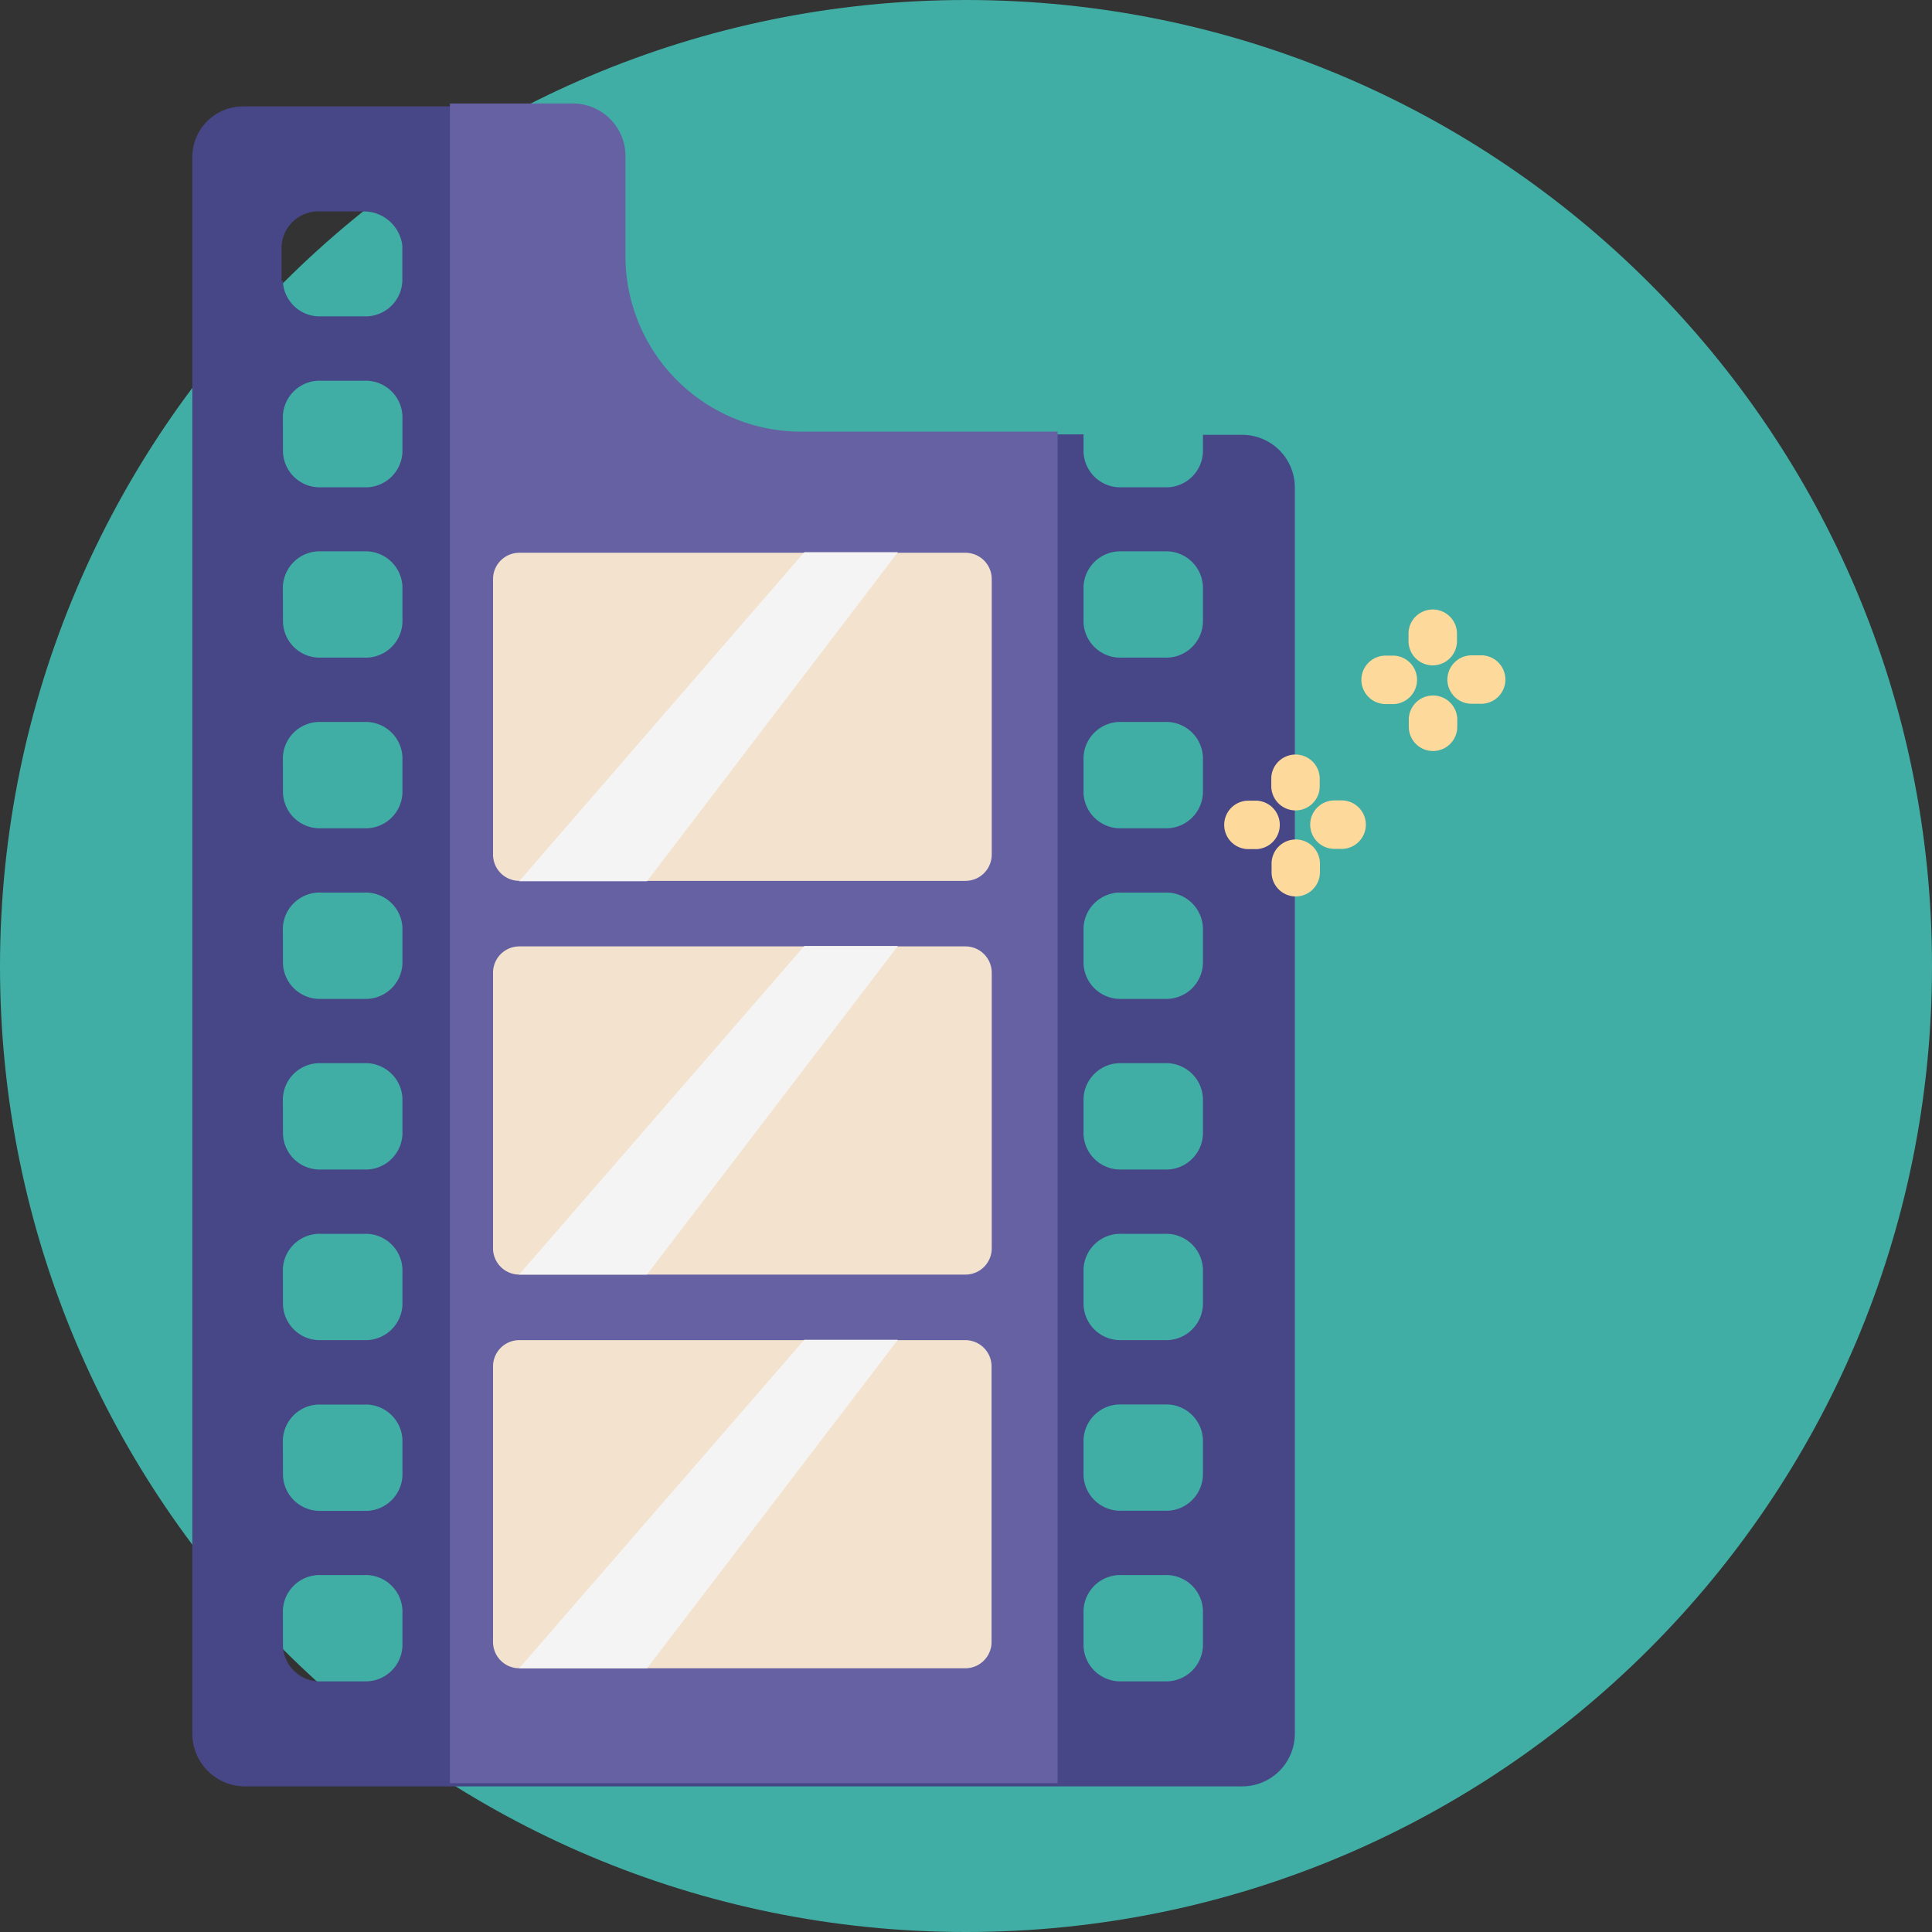 <svg xmlns="http://www.w3.org/2000/svg" viewBox="0 0 337 337"><rect x="0" y="0" width="337" height="337" fill="#333333" stroke="none"/><defs><style>.cls-1{fill:#40aea4;}.cls-2{fill:#fed99c;}.cls-3{fill:#474687;}.cls-4{fill:#6561a3;}.cls-5{fill:#f3e2ce;}.cls-6{fill:#f4f4f4;}</style></defs><title>Asset 194</title><g id="Layer_2" data-name="Layer 2"><g id="Layer_1-2" data-name="Layer 1"><g id="Layer_2-2-2" data-name="Layer 2-2-2"><g id="Layer_1-2-2-2" data-name="Layer 1-2-2-2"><path class="cls-1" d="M168.5,0h0C261.56,0,337,75.41,337,168.44v.12c0,93-75.44,168.44-168.5,168.44h0C75.44,337,0,261.59,0,168.56v-.12C.12,75.39,75.53,0,168.5,0Z"/></g></g><path class="cls-2" d="M245.69,111.81v-1.47a4.23,4.23,0,0,1,8.45,0v1.47a4.23,4.23,0,0,1-4.21,4.25h0A4.23,4.23,0,0,1,245.69,111.81Z"/><path class="cls-2" d="M245.74,126.82v-1.48a4.23,4.23,0,0,1,8.45,0v1.48A4.23,4.23,0,0,1,250,131h0A4.22,4.22,0,0,1,245.74,126.82Z"/><path class="cls-2" d="M237.47,118.61a4.22,4.22,0,0,1,4.2-4.25h1.48a4.23,4.23,0,0,1,0,8.45H241.7A4.23,4.23,0,0,1,237.47,118.61Z"/><path class="cls-2" d="M252.47,118.56a4.24,4.24,0,0,1,4.21-4.25h1.47a4.23,4.23,0,1,1,0,8.45H256.7A4.23,4.23,0,0,1,252.47,118.56Z"/><path class="cls-3" d="M33.55,27.72V302.44a9.19,9.19,0,0,0,9.15,9.16h174a9.19,9.19,0,0,0,9.16-9.16V85a9.18,9.18,0,0,0-9.16-9.15h-6.87v3A6.4,6.4,0,0,1,203.18,85h-7.55A6.41,6.41,0,0,1,189,78.77v-3H139.54a30.64,30.64,0,0,1-30.68-30.45V27.72a9.18,9.18,0,0,0-9.15-9.16H42.47A8.85,8.85,0,0,0,33.55,27.72ZM189,280.92a6.41,6.41,0,0,1,6.64-6.18h7.55a6.4,6.4,0,0,1,6.64,6.18v6.18a6.41,6.41,0,0,1-6.64,6.18h-7.55A6.42,6.42,0,0,1,189,287.1Zm0-29.76a6.41,6.41,0,0,1,6.64-6.18h7.55a6.4,6.4,0,0,1,6.64,6.18v6.18a6.41,6.41,0,0,1-6.64,6.18h-7.55a6.42,6.42,0,0,1-6.64-6.18Zm0-29.76a6.41,6.41,0,0,1,6.64-6.18h7.55a6.4,6.4,0,0,1,6.64,6.18v6.18a6.41,6.41,0,0,1-6.64,6.18h-7.55a6.42,6.42,0,0,1-6.64-6.18Zm0-29.76a6.42,6.42,0,0,1,6.64-6.19h7.55a6.41,6.41,0,0,1,6.64,6.19v6.18a6.41,6.41,0,0,1-6.64,6.18h-7.55a6.42,6.42,0,0,1-6.64-6.18Zm0-29.77a6.42,6.42,0,0,1,6.64-6.18h7.55a6.41,6.41,0,0,1,6.64,6.18v6.19a6.41,6.41,0,0,1-6.64,6.18h-7.55a6.42,6.42,0,0,1-6.64-6.18Zm0-29.76a6.42,6.42,0,0,1,6.64-6.18h7.55a6.41,6.41,0,0,1,6.64,6.18v6.18a6.41,6.41,0,0,1-6.64,6.19h-7.55a6.42,6.42,0,0,1-6.64-6.19Zm0-29.76a6.42,6.42,0,0,1,6.64-6.18h7.55a6.41,6.41,0,0,1,6.64,6.18v6.18a6.4,6.4,0,0,1-6.64,6.18h-7.55a6.41,6.41,0,0,1-6.64-6.18ZM49.34,280.92A6.41,6.41,0,0,1,56,274.74h7.56a6.41,6.41,0,0,1,6.64,6.18v6.18a6.42,6.42,0,0,1-6.64,6.18H56a6.42,6.42,0,0,1-6.64-6.18Zm0-29.76A6.41,6.41,0,0,1,56,245h7.56a6.41,6.41,0,0,1,6.64,6.18v6.18a6.42,6.42,0,0,1-6.64,6.18H56a6.42,6.42,0,0,1-6.64-6.18Zm0-29.76A6.41,6.41,0,0,1,56,215.22h7.56a6.41,6.41,0,0,1,6.64,6.18v6.18a6.42,6.42,0,0,1-6.64,6.18H56a6.42,6.42,0,0,1-6.64-6.18Zm0-29.76A6.42,6.42,0,0,1,56,185.45h7.56a6.42,6.42,0,0,1,6.64,6.19v6.18A6.42,6.42,0,0,1,63.54,204H56a6.42,6.42,0,0,1-6.64-6.18Zm0-29.77A6.42,6.42,0,0,1,56,155.69h7.56a6.42,6.42,0,0,1,6.64,6.18v6.19a6.42,6.42,0,0,1-6.64,6.18H56a6.42,6.42,0,0,1-6.64-6.18Zm0-29.76A6.42,6.42,0,0,1,56,125.93h7.56a6.42,6.42,0,0,1,6.64,6.18v6.18a6.42,6.42,0,0,1-6.64,6.19H56a6.42,6.42,0,0,1-6.64-6.19Zm0-29.76A6.42,6.42,0,0,1,56,96.17h7.56a6.42,6.42,0,0,1,6.64,6.18v6.18a6.41,6.41,0,0,1-6.64,6.18H56a6.41,6.41,0,0,1-6.64-6.18Zm0-29.76A6.42,6.42,0,0,1,56,66.41h7.56a6.42,6.42,0,0,1,6.64,6.18v6.18A6.41,6.41,0,0,1,63.54,85H56a6.41,6.41,0,0,1-6.64-6.18ZM49.11,49V43.06a6.42,6.42,0,0,1,6.64-6.18h7.56a6.77,6.77,0,0,1,6.87,5.95V49a6.41,6.41,0,0,1-6.64,6.18H56A6.41,6.41,0,0,1,49.34,49ZM33.55,27.72V302.44a9.19,9.19,0,0,0,9.15,9.16h174a9.19,9.19,0,0,0,9.16-9.16V85a9.18,9.18,0,0,0-9.16-9.15h-6.87v3A6.4,6.4,0,0,1,203.18,85h-7.55A6.41,6.41,0,0,1,189,78.77v-3H139.54a30.64,30.64,0,0,1-30.68-30.45V27.72a9.18,9.18,0,0,0-9.15-9.16H42.47A8.85,8.85,0,0,0,33.55,27.72ZM189,280.92a6.41,6.41,0,0,1,6.64-6.18h7.55a6.4,6.4,0,0,1,6.64,6.18v6.18a6.41,6.41,0,0,1-6.64,6.18h-7.55A6.42,6.42,0,0,1,189,287.1Zm0-29.76a6.41,6.41,0,0,1,6.64-6.18h7.55a6.4,6.4,0,0,1,6.64,6.18v6.18a6.41,6.41,0,0,1-6.64,6.18h-7.55a6.42,6.42,0,0,1-6.64-6.18Zm0-29.76a6.41,6.41,0,0,1,6.64-6.18h7.55a6.4,6.4,0,0,1,6.64,6.18v6.18a6.41,6.41,0,0,1-6.64,6.18h-7.55a6.42,6.42,0,0,1-6.64-6.18Zm0-29.76a6.42,6.42,0,0,1,6.64-6.19h7.55a6.41,6.41,0,0,1,6.64,6.19v6.18a6.41,6.41,0,0,1-6.64,6.18h-7.55a6.42,6.42,0,0,1-6.64-6.18Zm0-29.77a6.42,6.42,0,0,1,6.64-6.18h7.55a6.41,6.41,0,0,1,6.64,6.18v6.19a6.41,6.41,0,0,1-6.64,6.18h-7.55a6.42,6.42,0,0,1-6.64-6.18Zm0-29.76a6.42,6.42,0,0,1,6.64-6.18h7.55a6.41,6.41,0,0,1,6.64,6.18v6.18a6.41,6.41,0,0,1-6.64,6.19h-7.55a6.42,6.42,0,0,1-6.64-6.19Zm0-29.76a6.42,6.42,0,0,1,6.64-6.18h7.55a6.41,6.41,0,0,1,6.64,6.18v6.18a6.4,6.4,0,0,1-6.64,6.18h-7.55a6.41,6.41,0,0,1-6.64-6.18ZM49.34,280.92A6.41,6.41,0,0,1,56,274.74h7.56a6.41,6.41,0,0,1,6.64,6.18v6.18a6.42,6.42,0,0,1-6.64,6.18H56a6.42,6.42,0,0,1-6.64-6.18Zm0-29.76A6.41,6.41,0,0,1,56,245h7.56a6.41,6.41,0,0,1,6.64,6.18v6.18a6.42,6.42,0,0,1-6.64,6.18H56a6.42,6.42,0,0,1-6.64-6.18Zm0-29.76A6.41,6.41,0,0,1,56,215.22h7.56a6.41,6.41,0,0,1,6.64,6.18v6.18a6.42,6.42,0,0,1-6.64,6.18H56a6.42,6.42,0,0,1-6.64-6.18Zm0-29.76A6.42,6.42,0,0,1,56,185.45h7.56a6.42,6.42,0,0,1,6.64,6.19v6.18A6.42,6.42,0,0,1,63.54,204H56a6.42,6.42,0,0,1-6.64-6.18Zm0-29.77A6.42,6.42,0,0,1,56,155.69h7.56a6.42,6.42,0,0,1,6.64,6.18v6.19a6.42,6.42,0,0,1-6.64,6.18H56a6.42,6.42,0,0,1-6.64-6.18Zm0-29.76A6.42,6.42,0,0,1,56,125.93h7.56a6.42,6.42,0,0,1,6.64,6.18v6.18a6.42,6.42,0,0,1-6.64,6.19H56a6.42,6.42,0,0,1-6.64-6.19Zm0-29.76A6.42,6.42,0,0,1,56,96.17h7.56a6.42,6.42,0,0,1,6.64,6.18v6.18a6.41,6.41,0,0,1-6.64,6.18H56a6.41,6.41,0,0,1-6.64-6.18Zm0-29.76A6.42,6.42,0,0,1,56,66.41h7.56a6.42,6.42,0,0,1,6.64,6.18v6.18A6.41,6.41,0,0,1,63.54,85H56a6.41,6.41,0,0,1-6.64-6.18ZM49.11,49V43.06a6.42,6.42,0,0,1,6.64-6.18h7.56a6.77,6.77,0,0,1,6.87,5.95V49a6.41,6.41,0,0,1-6.64,6.18H56A6.41,6.41,0,0,1,49.34,49Z"/><path class="cls-4" d="M139.77,75.29A30.63,30.63,0,0,1,109.1,44.84V27.21a9.18,9.18,0,0,0-9.16-9.16H78.48v293h106V75.29Z"/><path class="cls-5" d="M86,101v48.07a4.59,4.59,0,0,0,4.58,4.58h77.84a4.59,4.59,0,0,0,4.57-4.58V101a4.59,4.59,0,0,0-4.57-4.58H90.55A4.59,4.59,0,0,0,86,101Zm0,68.68v48.07a4.59,4.59,0,0,0,4.58,4.58h77.84a4.59,4.59,0,0,0,4.57-4.58V169.66a4.59,4.59,0,0,0-4.57-4.58H90.55A4.59,4.59,0,0,0,86,169.66Zm0,68.68v48.07A4.59,4.59,0,0,0,90.55,291h77.84a4.59,4.59,0,0,0,4.57-4.58V238.34a4.59,4.59,0,0,0-4.57-4.58H90.55A4.59,4.59,0,0,0,86,238.34ZM86,101v48.07a4.59,4.59,0,0,0,4.58,4.58h77.84a4.59,4.59,0,0,0,4.57-4.58V101a4.59,4.59,0,0,0-4.57-4.58H90.55A4.59,4.59,0,0,0,86,101Zm0,68.68v48.07a4.59,4.59,0,0,0,4.58,4.58h77.84a4.59,4.59,0,0,0,4.57-4.58V169.66a4.59,4.59,0,0,0-4.57-4.58H90.55A4.59,4.59,0,0,0,86,169.66Zm0,68.68v48.07A4.59,4.59,0,0,0,90.55,291h77.84a4.59,4.59,0,0,0,4.57-4.58V238.34a4.59,4.59,0,0,0-4.57-4.58H90.55A4.59,4.59,0,0,0,86,238.34Z"/><polygon class="cls-6" points="140.29 96.32 156.62 96.32 112.86 153.72 90.55 153.72 140.29 96.32"/><polygon class="cls-6" points="140.29 165.01 156.62 165.01 112.86 222.32 90.55 222.32 140.29 165.01"/><polygon class="cls-6" points="140.29 233.7 156.62 233.7 112.86 291.01 90.55 291.01 140.29 233.7"/><path class="cls-2" d="M221.75,137.12v-1.48a4.23,4.23,0,0,1,8.45,0v1.48a4.21,4.21,0,0,1-4.2,4.24h0A4.24,4.24,0,0,1,221.75,137.12Z"/><path class="cls-2" d="M221.8,152.12v-1.47a4.22,4.22,0,1,1,8.44,0v1.47a4.24,4.24,0,0,1-4.2,4.25h0A4.23,4.23,0,0,1,221.8,152.12Z"/><path class="cls-2" d="M213.54,143.91a4.22,4.22,0,0,1,4.2-4.25h1.47a4.23,4.23,0,0,1,0,8.45h-1.5A4.22,4.22,0,0,1,213.54,143.91Z"/><path class="cls-2" d="M228.54,143.86a4.22,4.22,0,0,1,4.2-4.24h1.48a4.23,4.23,0,0,1,0,8.45h-1.5A4.23,4.23,0,0,1,228.54,143.86Z"/></g></g></svg>